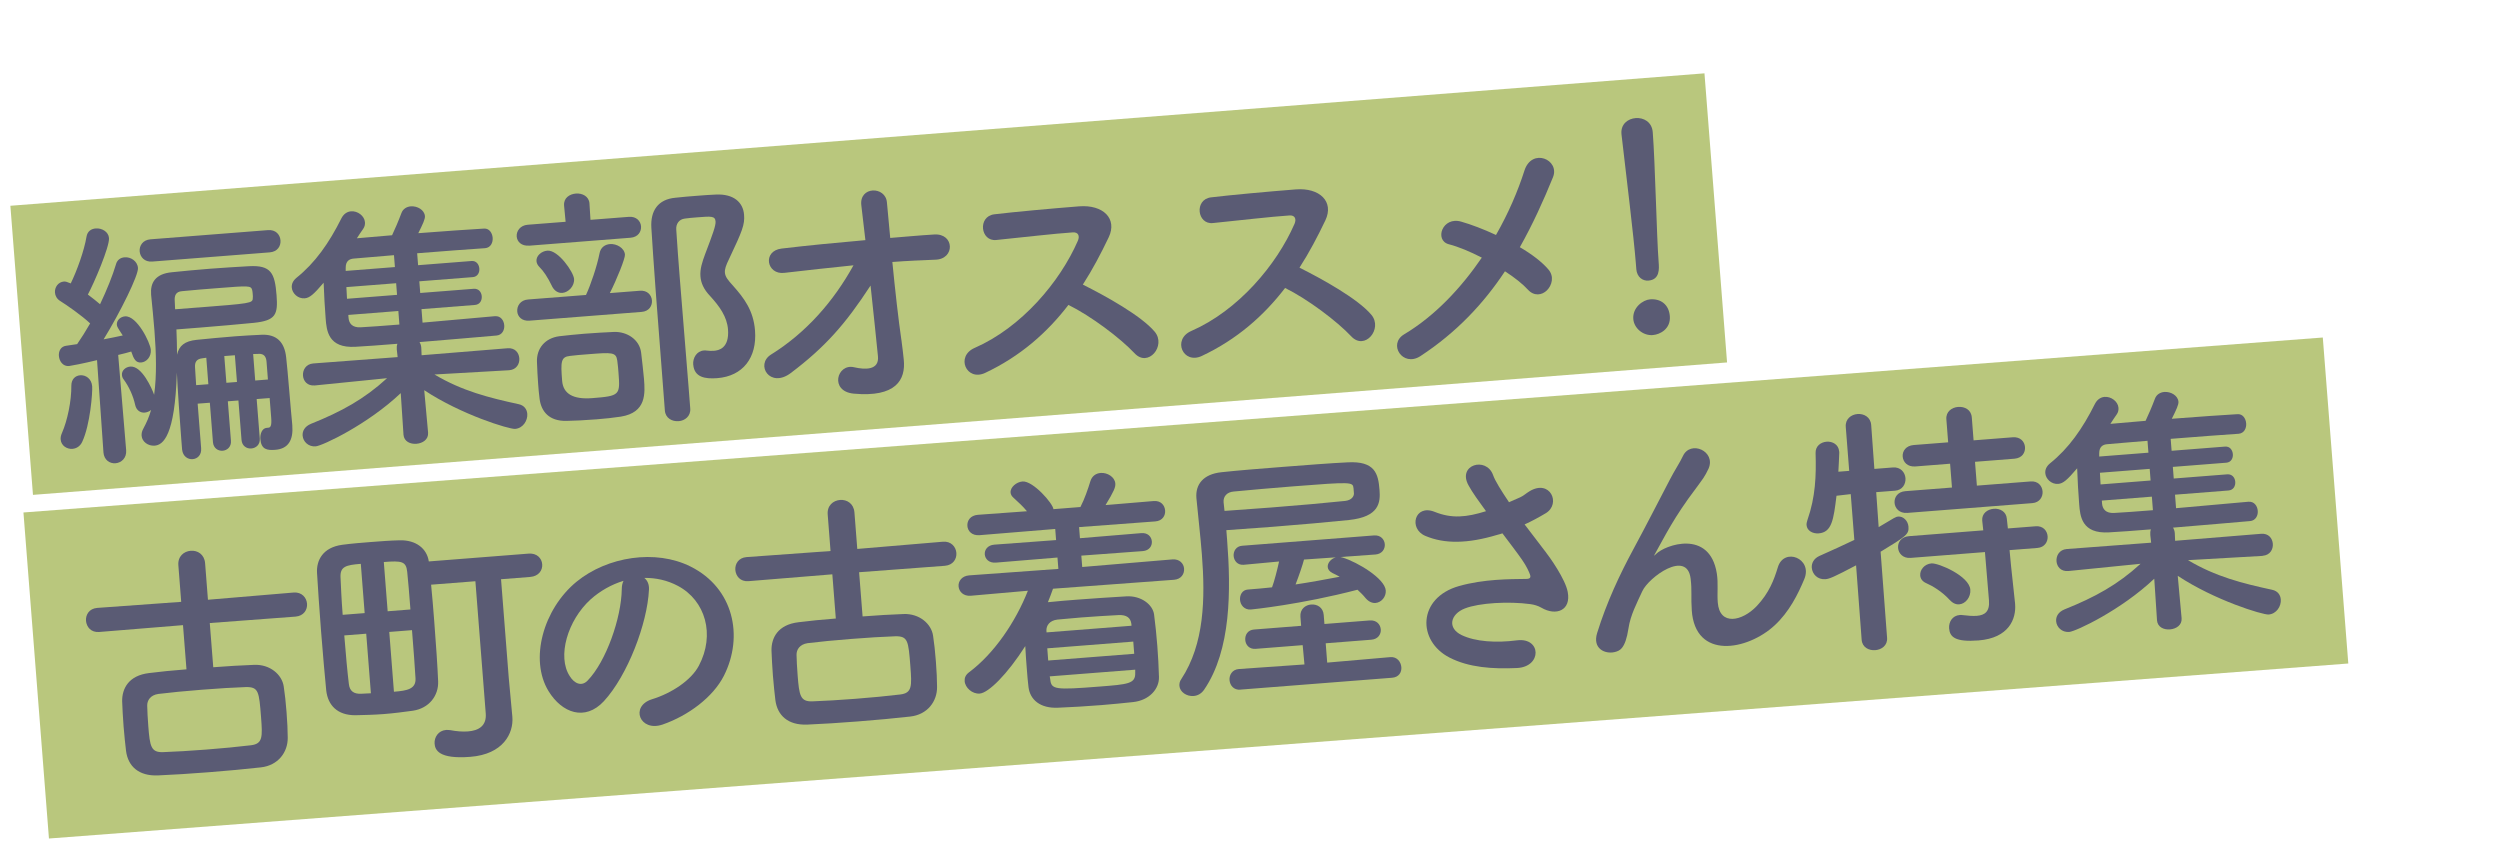 <?xml version="1.0" encoding="UTF-8"?>
<svg id="_レイヤー_1" data-name="レイヤー 1" xmlns="http://www.w3.org/2000/svg" width="668.57" height="228.18" viewBox="0 0 668.57 228.18">
  <defs>
    <style>
      .cls-1 {
        fill: #5a5b74;
      }

      .cls-2 {
        fill: #b9c77d;
      }
    </style>
  </defs>
  <rect class="cls-2" x="5.11" y="37.18" width="454.43" height="77.55" transform="translate(-5.22 18.36) rotate(-4.47)"/>
  <polygon class="cls-2" points="628 177.44 13.09 224.24 6.27 137.05 621.18 90.26 628 177.44"/>
  <g>
    <path class="cls-1" d="M27.66,120.89l-1.71-24.58c-3.42.84-7.14,1.56-7.5,1.58-1.63.13-2.59-1.29-2.7-2.71-.1-1.27.51-2.53,1.92-2.71.84-.14,1.83-.29,2.96-.44,1.09-1.58,2.29-3.46,3.48-5.54-2.23-2.11-6.37-4.99-8.02-6-.9-.57-1.32-1.39-1.39-2.24-.11-1.42.85-2.84,2.4-2.96.42-.03.79.08,1.82.5,1.6-3.26,3.59-8.69,4.22-12.51.24-1.44,1.26-2.09,2.46-2.19,1.63-.13,3.42.87,3.55,2.57.18,2.33-4.04,12.14-5.65,15.11,1.13.84,2.35,1.81,3.26,2.59,1.84-3.85,3.38-7.74,4.23-10.59.32-1.31,1.28-1.88,2.34-1.96,1.63-.13,3.43,1.01,3.57,2.85.15,1.91-4.64,11.69-9.19,19.09,1.89-.36,3.65-.71,5.12-1.04-1.38-2.1-1.54-2.37-1.58-2.87-.09-1.2.97-2.14,2.18-2.24,3.19-.25,6.75,7.02,6.9,8.93s-1.17,3.3-2.58,3.41c-1.42.11-1.99-.91-2.65-2.93-.97.29-2.16.6-3.49.91l2.13,25.47c.17,2.12-1.3,3.38-2.86,3.5-1.49.12-3.06-.83-3.22-2.95v-.07ZM19.41,120.04c-1.49.12-3.06-.83-3.19-2.53-.04-.5.06-1.07.36-1.74,1.45-3.32,2.54-8.53,2.5-12.66,0-1.71,1.08-2.65,2.35-2.75,1.49-.12,3.06.9,3.22,2.95.13,1.63-.54,10.37-2.68,14.88-.55,1.18-1.57,1.76-2.56,1.84ZM72.11,106.45l-3.47.27.83,10.55c.13,1.63-1.01,2.57-2.28,2.67-1.2.09-2.47-.66-2.6-2.29l-.83-10.55-2.83.22.83,10.55c.13,1.63-1.01,2.57-2.21,2.67-1.2.09-2.47-.66-2.6-2.29l-.83-10.55-3.26.25.93,11.89v.07c.14,1.77-.99,2.78-2.26,2.88-1.27.1-2.62-.72-2.83-2.55-.06-.78-.14-1.77-.23-2.9-.4-5.1-.95-13.03-1.17-17.71-.52,16.99-3.68,19.38-5.95,19.55-1.7.13-3.36-1.02-3.48-2.65-.05-.64.11-1.29.49-1.96.81-1.49,1.54-3.11,2.04-4.93-.47.39-1.09.65-1.73.7-1.06.08-2.18-.54-2.51-2.01-.55-2.52-1.67-4.93-3.1-6.88-.32-.4-.42-.82-.45-1.18-.09-1.2.97-2.14,2.25-2.24,3.11-.24,5.81,5.96,6.36,7.55.73-5.18.55-11.15.09-17.1-.25-3.19-.57-6.37-.88-9.48,0-.07-.01-.14-.02-.21-.24-3.11,1.06-5.57,5.58-5.99,3.25-.33,6.71-.67,10.25-.94,3.54-.28,7.08-.48,10.35-.67,5.89-.32,6.91,1.81,7.37,7.76.4,5.17-.18,6.78-6.12,7.39-4.38.41-8.91.84-14.29,1.26-1.98.16-4.11.32-6.37.5.1,2.13.14,4.48.17,6.75.52-2.39,2.06-3.65,5.24-3.97,3.25-.33,6.78-.67,10.39-.95,2.34-.18,4.68-.3,7.02-.41,3.9-.16,6.06,1.88,6.52,5.97.39,3.17,1.33,15.21,1.59,17.54.02.21.04.5.06.71.31,3.96-1.08,6.28-4.54,6.55-2.19.17-3.78-.06-4-2.89-.11-1.42.49-2.89,1.69-2.98.07,0,.14-.01.21-.02.07,0,.14-.01.21-.02.57-.04.96-.43.79-2.62l-.42-5.31ZM40.7,69.95c-2.05.16-3.23-1.24-3.35-2.73-.12-1.49.83-3.06,2.88-3.22l31.43-2.46c2.12-.17,3.23,1.24,3.35,2.73.12,1.49-.76,3.05-2.88,3.22l-31.43,2.46ZM52.84,82.25c14.23-1.11,14.72-1.15,14.76-2.51.05-.29.02-.71-.02-1.14-.03-.35-.06-.78-.15-1.06-.31-1.19-1.01-1.13-9.15-.49-3.26.25-6.51.51-9.62.82-1.63.13-2.05,1.16-1.93,2.64.06.71.04,1.42.1,2.2,2.12-.17,4.1-.32,6.02-.47ZM55.17,95.67l-1.13.16c-1.41.18-1.99.94-1.88,2.42.09,1.2.15,2.84.3,4.75l3.26-.25-.55-7.08ZM62.81,95l-2.83.22.56,7.15,2.83-.22-.56-7.15ZM71.28,96.75c-.1-1.34-.67-2.22-2.16-2.11l-1.42.04.55,7.08,3.4-.27-.37-4.74Z"/>
    <path class="cls-1" d="M136.18,99.01l-19.99,1.14c7.4,4.41,14.52,6.2,22.48,7.93,1.52.31,2.25,1.39,2.34,2.59.14,1.77-1.12,3.86-3.25,4.03-1.56.12-14.4-3.79-24.31-10.35l1.03,11.31v.07c.14,1.77-1.41,2.82-3.11,2.95-1.63.13-3.32-.59-3.47-2.43v-.07s-.73-11.05-.73-11.05c-8.82,8.38-20.97,14.1-22.74,14.24-1.98.16-3.38-1.3-3.5-2.86-.09-1.2.52-2.46,2.24-3.17,8.15-3.27,14.23-6.6,20.34-12.2l-19.29,1.94h-.07c-1.98.16-3.01-1.18-3.12-2.6-.12-1.49.75-3.12,2.73-3.28l22.58-1.7-.23-2.05c-.04-.57-.01-1.07.17-1.51-4.46.35-8.42.66-11.19.8-7.37.44-7.75-4.38-8-7.56-.22-2.76-.43-6.38-.54-9.57-2.67,3.13-3.74,4.07-5.09,4.17-1.77.14-3.31-1.31-3.43-2.87-.07-.92.29-1.8,1.22-2.59,5.03-4.02,8.74-9.3,12.07-15.97.62-1.19,1.57-1.76,2.56-1.84,1.77-.14,3.58,1.22,3.72,2.91.04.57-.05,1.21-.5,1.82-.58.83-1.15,1.66-1.66,2.48,2.62-.2,5.87-.53,9.41-.81.73-1.55,1.64-3.62,2.52-5.97.41-1.1,1.44-1.68,2.5-1.76,1.7-.13,3.63.93,3.77,2.62.06.78-.55,2.11-1.78,4.56,7.01-.55,13.95-1.02,17.56-1.23,1.42-.11,2.23,1.18,2.33,2.45s-.5,2.67-2.06,2.8h-.07c-3.61.22-10.84.78-18.06,1.35l.25,3.19,14.3-1.12c1.27-.1,1.99.91,2.08,2.04.08,1.06-.47,2.17-1.75,2.27l-14.3,1.12.24,3.12,14.3-1.12c1.34-.1,2.06.91,2.15,1.97.09,1.13-.47,2.24-1.81,2.35l-14.3,1.12.28,3.61c7.5-.66,15.28-1.34,19.31-1.72h.07c1.49-.12,2.37,1.09,2.47,2.44.1,1.27-.58,2.61-2.07,2.73-4.39.34-12.59,1.13-20.59,1.75.25.41.43.89.47,1.46l.09,2.06,23-1.87c1.98-.15,3.01,1.19,3.13,2.67.12,1.49-.76,3.05-2.67,3.2h-.07ZM105.36,68.24c-4.46.35-8.35.73-10.75.91-1.2.09-2.16.67-2.16,2.45v.85s13.16-1.03,13.16-1.03l-.25-3.19ZM105.94,75.74l-13.31,1.04c.08.99.09,2.06.17,3.12l13.38-1.05-.24-3.12ZM106.53,83.17l-13.38,1.05.06.78c.12,1.49.99,2.63,3.19,2.53,2.34-.11,6.16-.41,10.41-.74l-.28-3.61Z"/>
    <path class="cls-1" d="M141.58,65.69c-2.19.17-3.29-1.1-3.4-2.44-.11-1.42.91-2.99,2.96-3.15l10.12-.79-.41-4.31v-.07c-.16-1.98,1.47-3.04,3.17-3.17,1.7-.13,3.47.73,3.62,2.64v.07s.27,4.32.27,4.32l10.26-.8c2.05-.16,3.15,1.18,3.26,2.52.11,1.42-.77,2.91-2.82,3.07l-27.04,2.12ZM141.66,85.76c-2.12.17-3.22-1.1-3.33-2.45-.12-1.49.83-3.06,2.88-3.22l15.5-1.21c1.22-2.59,2.96-7.71,3.62-11.11.3-1.66,1.52-2.4,2.8-2.5,1.77-.14,3.86,1.05,4,2.82.08.99-2.13,6.5-4.04,10.29l8.07-.63c1.98-.15,3.08,1.18,3.19,2.6.11,1.42-.77,2.91-2.75,3.06l-29.94,2.34ZM147.63,76.54c-1.19-2.47-2.31-4.09-3.32-5.08-.54-.53-.8-1.08-.84-1.64-.11-1.42,1.36-2.67,2.91-2.79,2.9-.23,7,5.72,7.14,7.56.15,1.91-1.5,3.61-3.13,3.74-1.06.08-2.1-.48-2.77-1.78ZM159.25,112.16c-2.83.22-5.67.37-7.8.4-4.62.08-6.75-2.53-7.16-5.99-.19-1.48-.29-2.75-.38-3.96-.16-1.98-.22-3.69-.31-5.81-.14-3.62,2.14-6.36,5.94-6.88,1.98-.23,4.38-.48,6.71-.67,2.9-.23,5.81-.38,7.94-.48,3.48-.13,6.85,2.03,7.27,5.56.27,2.54.58,4.73.76,6.99.3,3.82.7,8.99-6.19,10.1-1.83.29-4.3.55-6.78.75ZM165.07,96.4c-.32-2.25-1.45-2.17-7.75-1.67-1.84.14-3.61.28-4.88.45-2.47.26-2.51,1.55-2.11,6.65q.41,5.24,8.05,4.64c7.43-.58,7.49-.8,7.02-6.82-.08-.99-.16-2.05-.33-3.25ZM185.38,97.51c-.14-1.77.93-3.63,2.84-3.78.21-.02.5-.04.71.02.72.09,1.36.11,2,.06,1.2-.09,4.15-.61,3.76-5.71-.27-3.4-2.26-6.16-4.75-8.89-1.78-1.85-2.49-3.58-2.62-5.28-.16-1.98.48-3.88,1.24-5.94,2.07-5.43,2.89-7.7,2.8-8.76-.12-1.49-1.11-1.41-5-1.1-1.13.09-2.27.18-3.25.33-1.55.19-2.38,1.47-2.26,2.95.26,4.25.6,8.57.94,12.96.74,9.41,1.57,19.18,2.35,29.09.15,1.91.3,3.89.45,5.8.16,2.05-1.46,3.25-3.08,3.37-1.77.14-3.55-.79-3.71-2.84-2.35-30.08-3.03-39.57-3.61-48.86-.28-4.54,1.75-7.62,6.42-8.05,1.91-.22,3.96-.38,6.15-.55,1.56-.12,3.11-.24,4.68-.3,4.75-.23,7.28,2.07,7.54,5.39.21,2.69-.45,4.31-4.05,11.92-.8,1.63-1.15,2.65-1.07,3.57.09,1.13.8,2,2.2,3.53,2.89,3.26,5.43,6.56,5.85,11.94.57,7.29-3.25,12.22-10.11,12.75-3.26.25-6.14-.23-6.41-3.63Z"/>
    <path class="cls-1" d="M241.06,90.88c.31,2.18.41,3.39.63,5.29.57,5.44-2.13,10.14-13.39,9.1-6.53-.63-4.48-8.12.09-7.06,2.97.69,6.76.82,6.4-2.92-.4-4.17-1.19-11.52-1.98-18.93-6.74,10.35-12.17,16.48-21.32,23.39-5.58,4.21-9.58-2.24-5.3-4.93,9.44-5.87,16.76-14.27,22.06-23.87-6.29.63-12.57,1.34-18.5,2.02-4.73.58-5.94-5.87-.72-6.5,7.06-.84,14.76-1.58,22.4-2.25-.46-4.02-.86-7.41-1.08-9.24-.69-5.22,6.5-5.28,6.84-.82.16,1.98.5,5.44.88,9.47,4.03-.32,7.99-.7,11.75-.92,5.46-.36,5.64,6.61.31,6.74-3.69.15-7.6.31-11.49.61.72,7.42,1.64,15.54,2.41,20.82Z"/>
    <path class="cls-1" d="M263.45,99.73c-5.02,2.32-7.97-4.43-2.8-6.69,12.53-5.47,22.83-17.67,27.6-28.65.54-1.25.17-2.36-1.39-2.24-4.46.28-14.21,1.4-20.42,2.03-4.24.47-5.05-6.3-.54-6.87,5.15-.62,15.54-1.57,22.69-2.13,6.37-.5,10.3,3.25,7.91,8.28-2.08,4.36-4.31,8.6-6.92,12.65,6.15,3.08,15.61,8.32,19.22,12.6,3.14,3.74-1.74,9.68-5.39,5.76-3.81-4.05-11.6-9.92-17.68-12.93-5.69,7.42-12.88,13.76-22.29,18.19Z"/>
    <path class="cls-1" d="M321.39,95.2c-5.02,2.32-7.97-4.43-2.8-6.69,12.53-5.47,22.83-17.67,27.6-28.65.54-1.25.17-2.36-1.39-2.24-4.46.28-14.21,1.4-20.42,2.03-4.24.47-5.05-6.3-.54-6.87,5.15-.62,15.54-1.57,22.69-2.13,6.37-.5,10.3,3.25,7.91,8.28-2.08,4.36-4.31,8.6-6.92,12.65,6.15,3.08,15.61,8.32,19.22,12.6,3.14,3.74-1.74,9.68-5.39,5.76-3.81-4.05-11.6-9.92-17.68-12.93-5.69,7.42-12.88,13.76-22.29,18.19Z"/>
    <path class="cls-1" d="M379.82,95.26c-4.68,3-8.73-3.23-4.3-5.86,8.23-4.92,15.2-12.37,20.76-20.5-3.12-1.61-6.28-2.93-8.83-3.58-3.93-1.04-1.73-7.56,3.37-6.03,2.55.73,5.85,1.96,9.25,3.55,3.32-5.81,5.85-11.71,7.62-17.26,2.01-6.14,9.53-2.88,7.62,1.82-2.57,6.33-5.42,12.6-8.86,18.71,3.13,1.82,5.86,3.89,7.58,5.89,1.72,1.93.98,4.34-.34,5.65-1.32,1.31-3.43,1.62-5.07-.17-1.4-1.53-3.6-3.28-6.15-4.93-5.67,8.56-12.89,16.32-22.65,22.71Z"/>
    <path class="cls-1" d="M437.59,71.87c-.03-.42-.07-.92-.12-1.49-.54-6.87-2.54-23.3-3.83-34.38,0-.07-.01-.14-.02-.21-.21-2.62,1.75-4.05,3.8-4.21,2.12-.17,4.35,1.01,4.57,3.77.65,8.35,1.04,27.91,1.58,34.77.13,1.7.37,4.67-2.75,4.92-1.49.12-3.06-.9-3.23-3.09v-.07ZM442.04,89.61c-2.69.21-5.06-1.88-5.25-4.29-.24-3.11,2.59-5.12,4.5-5.27,2.76-.22,5.02,1.32,5.27,4.5.27,3.4-2.61,4.9-4.52,5.05Z"/>
    <path class="cls-1" d="M56.1,166.62l.93,11.82c3.75-.29,7.58-.52,10.92-.64,4.26-.19,7.47,2.62,7.93,5.79.29,1.83.56,4.37.75,6.85.2,2.55.32,5.03.32,6.88.02,3.84-2.55,7.39-7.21,7.9-4.09.46-9.04.92-13.93,1.3-4.88.38-9.7.69-13.61.85-5.11.19-7.95-2.44-8.49-6.53-.21-1.76-.46-4.09-.66-6.57-.19-2.41-.31-4.89-.38-6.73-.05-3.34,1.67-6.9,7.24-7.55,2.82-.36,6.28-.71,9.96-.99l-.93-11.82-22.43,1.83c-2.19.17-3.38-1.37-3.51-3-.12-1.56.81-3.27,3.01-3.44l22.45-1.62-.76-9.77c-.19-2.41,1.49-3.75,3.33-3.89,1.77-.14,3.63.93,3.82,3.33l.76,9.77,22.92-1.93c2.19-.17,3.45,1.37,3.58,2.99s-.88,3.27-3.08,3.45l-22.94,1.72ZM69.81,191.76c-.53-6.8-.63-8.07-4.05-8.02-3.13.1-7.45.37-11.77.71-4.32.34-8.56.74-11.66,1.13-2.11.31-3,1.73-2.96,3.15.03,1.28.12,3.41.29,5.46.42,5.38.7,7.07,3.96,6.95,3.2-.11,7.31-.36,11.48-.68,4.25-.33,8.56-.74,12.02-1.16,3.17-.39,3.1-2.24,2.69-7.54Z"/>
    <path class="cls-1" d="M127.11,155.44l-11.82.92c.3,2.9.56,6.29.83,9.69.49,6.23.9,12.46,1.05,16.15.16,3.83-2.42,7.24-6.79,7.87-2.47.34-5.15.69-7.76.89-2.55.2-5.18.26-7.6.31-4.77.02-7.33-2.63-7.78-6.65-.36-3.68-.9-9.69-1.37-15.7-.47-6.02-.87-12.04-1.09-15.72-.19-3.33,1.53-6.81,6.75-7.51,2.54-.34,5.08-.54,7.63-.74s5.17-.4,7.66-.46c4.48-.14,7.37,2.27,7.85,5.65l26.69-2.09c2.27-.18,3.52,1.29,3.64,2.85.12,1.56-.89,3.2-3.22,3.39l-7.79.61,2.06,26.33.96,10.39q0,.07.01.14c.34,4.32-2.43,9.95-11.27,10.64-8.49.66-9.41-1.9-9.53-3.53-.13-1.7,1.01-3.5,3.06-3.66.35-.03.71.02,1.14.05,1.59.3,3.24.46,4.73.34,2.83-.22,5.01-1.46,4.75-4.79l-2.77-35.39ZM96.48,150.79c-3.96.31-5.5.72-5.42,3.49.11,2.34.26,6.1.58,10.14l5.88-.46-1.03-13.17ZM97.95,169.47l-5.88.46c.4,5.1.86,10.04,1.23,13.01.22,1.91,1.35,2.67,3.27,2.59.85-.07,1.7-.06,2.62-.13l-1.25-15.93ZM109.76,162.99c-.32-4.11-.61-7.79-.86-10.05-.29-2.83-1.45-3.02-6.26-2.64l1.03,13.17,6.09-.48ZM104.1,168.99l1.25,16c3.61-.28,5.92-.75,5.77-3.58-.15-2.84-.54-7.79-.94-12.89l-6.09.48Z"/>
    <path class="cls-1" d="M173.55,157.72c-.43,9.08-5.75,22.95-12.05,29.79-5.06,5.45-11.22,3.16-14.81-2.69-5.15-8.43-1.43-21.96,7.54-29.29,8.24-6.7,21.11-8.7,30.45-4.02,11.49,5.73,14.27,18.61,8.91,29.21-2.9,5.71-9.49,10.64-16.36,13.03-6.1,2.12-8.85-4.86-2.88-6.75,5.29-1.62,10.5-5.09,12.54-8.96,4.41-8.32,1.77-17.44-5.59-21.35-2.9-1.55-5.94-2.17-9-2.14.83.65,1.35,1.75,1.25,3.18ZM157.95,160.29c-6.18,5.61-8.99,15.3-5.59,20.52,1.22,1.97,3.15,2.89,4.79,1.19,4.94-5.09,9.02-16.73,9.13-24.43,0-.85.16-1.65.47-2.24-3.2.96-6.27,2.7-8.8,4.96Z"/>
    <path class="cls-1" d="M229.75,153.03l.93,11.82c3.75-.29,7.58-.52,10.92-.64,4.26-.19,7.47,2.62,7.93,5.79.29,1.83.56,4.37.75,6.85.2,2.55.32,5.03.32,6.88.02,3.84-2.55,7.39-7.21,7.9-4.09.46-9.04.92-13.93,1.3-4.88.38-9.7.69-13.61.85-5.11.19-7.95-2.44-8.49-6.53-.21-1.76-.46-4.09-.66-6.57-.19-2.41-.31-4.89-.38-6.73-.05-3.34,1.67-6.9,7.24-7.55,2.82-.36,6.28-.71,9.96-.99l-.93-11.82-22.43,1.83c-2.19.17-3.38-1.37-3.51-3-.12-1.56.81-3.27,3.01-3.44l22.45-1.62-.76-9.77c-.19-2.41,1.49-3.75,3.33-3.89,1.77-.14,3.63.93,3.82,3.33l.76,9.77,22.92-1.93c2.19-.17,3.45,1.37,3.58,2.99s-.88,3.27-3.08,3.45l-22.94,1.72ZM243.46,178.17c-.53-6.79-.63-8.07-4.05-8.01-3.13.1-7.45.37-11.77.71-4.32.34-8.56.74-11.66,1.13-2.11.31-3,1.73-2.96,3.15.03,1.28.12,3.41.29,5.46.42,5.38.7,7.07,3.96,6.95,3.2-.11,7.31-.36,11.48-.68,4.25-.33,8.56-.74,12.02-1.16,3.17-.39,3.1-2.24,2.69-7.54Z"/>
    <path class="cls-1" d="M281.6,157.45c-.41,1.17-.88,2.42-1.36,3.59l.28-.02c2.33-.25,4.95-.46,7.57-.66,4.32-.34,8.85-.62,13.11-.88,3.97-.24,7.08,2.22,7.43,4.83.36,2.75.65,5.58.87,8.41s.37,5.6.44,8.3c.11,3.2-2.57,6.25-6.88,6.73-2.68.28-5.58.58-8.48.81-4.03.32-8.07.56-11.62.7-4.75.23-7.5-2.12-7.91-5.51-.19-1.55-.31-3.04-.43-4.59-.17-2.12-.34-4.32-.43-6.38-4.82,7.57-9.84,12.52-12.18,12.7-1.98.16-3.9-1.55-4.03-3.32-.07-.85.23-1.66,1.17-2.37,6.73-5.01,12.47-13.51,15.74-21.81l-15.28,1.34c-1.98.15-3.15-1.11-3.26-2.52-.11-1.34.85-2.77,2.83-2.93l23.86-1.73-.24-3.04-16.49,1.36c-1.84.14-2.85-.99-2.95-2.19s.73-2.48,2.57-2.62l16.5-1.22-.23-2.97-20.24,1.66c-2.05.16-3.15-1.11-3.25-2.45-.11-1.42.77-2.84,2.83-3l13.1-.95c-1.1-1.34-2.33-2.45-3.56-3.57-.53-.46-.79-.94-.82-1.43-.11-1.42,1.56-2.83,3.19-2.96,2.83-.22,8.15,5.91,8.27,7.4l7.22-.57c1.11-2.15,2.04-4.86,2.66-6.9.46-1.46,1.54-2.11,2.75-2.21,1.77-.14,3.79,1.06,3.92,2.83.08.99-.34,2.02-2.61,5.76l12.88-1.08c1.91-.15,2.94,1.12,3.05,2.54.1,1.35-.71,2.76-2.62,2.91l-20.39,1.52.23,2.97,16.42-1.36c1.77-.14,2.71,1,2.81,2.2s-.66,2.47-2.43,2.61l-16.43,1.21.24,3.04,24.13-2.03c1.91-.15,3.01,1.12,3.11,2.46.11,1.42-.77,2.84-2.69,2.99l-32.36,2.39ZM302.56,166.85c-.2-1.62-1.26-2.47-3.46-2.36-3.05.17-6.59.37-9.85.63-2.34.18-4.6.43-6.44.57-2.12.24-3.01,1.59-2.97,2.94l.04.49,22.72-1.78-.04-.5ZM303.07,171.58l-23,1.8.25,3.26,23-1.8-.25-3.26ZM303.59,179.09l-22.86,1.79.14.84c.28,2.68,1.29,2.82,13.11,1.89,7.72-.6,9.7-.76,9.61-3.67v-.86Z"/>
    <path class="cls-1" d="M328.16,144.34c1.05,13.45,1.1,29.47-6.12,40.07-.77,1.13-1.79,1.64-2.86,1.72-1.84.14-3.64-1.07-3.77-2.7-.04-.57.05-1.21.5-1.82,6.17-9.39,6.44-21.51,5.5-33.41-.4-5.1-1-10.1-1.45-14.91,0-.07-.01-.14-.01-.14-.28-3.54,1.78-6.34,6.66-6.86,4.45-.49,10.54-.97,16.69-1.45,6.16-.48,12.39-.97,17-1.19,7.44-.44,8.29,3.06,8.62,7.37.26,3.33,0,7.19-8.2,8.05-5.51.57-13.01,1.23-20.37,1.81-4.32.34-8.57.6-12.39.9.07.85.13,1.7.2,2.55ZM327.48,136.63c3.89-.3,8.15-.57,12.46-.91,7.43-.58,14.79-1.23,19.8-1.76,1.69-.2,2.33-1.18,2.34-1.96l-.11-1.42c-.2-1.69-.35-1.75-16.21-.51-5.8.45-11.6.98-15.84,1.38-1.77.14-2.82,1.29-2.7,2.85l.25,2.33ZM331.72,184.44c-1.77.14-2.79-1.13-2.91-2.55-.11-1.34.7-2.83,2.47-2.97l17.57-1.23-.48-5.16-12.6.99c-1.7.13-2.65-1.08-2.75-2.35-.11-1.35.64-2.69,2.34-2.82l12.6-.99-.19-2.41c-.16-2.05,1.32-3.17,2.88-3.29,1.56-.12,3.19.75,3.35,2.8l.19,2.41,12.1-.95c1.84-.14,2.86,1.06,2.97,2.4.1,1.27-.72,2.62-2.56,2.76l-12.17.95.4,5.17,16.91-1.47c1.77-.14,2.81,1.28,2.92,2.69.11,1.34-.64,2.69-2.48,2.83l-40.56,3.17ZM358.43,148.95l.65.16c4.01,1.25,11.26,5.6,11.51,8.79.13,1.7-1.17,3.22-2.73,3.35-.85.07-1.8-.29-2.66-1.29-.63-.8-1.4-1.53-2.17-2.25-15.14,3.96-28.15,5.26-28.5,5.29-1.77.14-2.8-1.21-2.91-2.55-.1-1.34.57-2.68,2.13-2.8h.07c2.05-.17,4.18-.33,6.36-.58.59-1.54,1.41-4.74,1.88-6.91l-9.47.88c-1.63.13-2.58-1.08-2.68-2.35-.1-1.27.65-2.62,2.28-2.74l35.25-2.76c1.77-.14,2.79,1.06,2.89,2.34.1,1.27-.72,2.62-2.49,2.76l-9.42.67ZM348.73,149.64c-.33,1.31-1.37,4.38-2.26,6.66,4.01-.6,8.01-1.34,11.8-2.06-.6-.38-1.33-.68-1.93-.99-.82-.43-1.22-.97-1.27-1.61-.08-1.06.83-2.2,2.15-2.59l-8.5.59Z"/>
    <path class="cls-1" d="M413.12,147.3c1.42,1.81,5.51,7.62,6.13,10.99.96,4.98-3.12,6.51-7,4.25-.97-.56-1.99-.84-3-.98-5.69-.77-13.63-.36-17.5,1.16-3.87,1.51-4.79,5.22-.87,7.12,3.7,1.78,9.21,2.13,14.85,1.4,6.49-.79,6.68,7.1-.06,7.41-6.53.3-12.83-.13-18.02-2.79-8.68-4.45-8.59-15.99,2.56-19.14,6.62-1.87,13.53-1.84,17.94-1.9,1.07-.01,1.32-.39.97-1.29-.18-.48-.8-2-2.08-3.83-1.45-2.09-3.34-4.51-5.25-7.07-.48.18-.9.28-1.32.39-8,2.41-14.19,2.46-19.28.3-4.57-1.92-2.88-8.53,2.41-6.46,4.71,1.91,8.59,1.47,13.8-.15-1.92-2.63-3.67-5.05-4.67-6.9-3.07-5.53,4.73-7.78,6.55-2.79.55,1.59,2.18,4.17,4.27,7.29.96-.43,1.93-.86,2.96-1.3.96-.43,1.56-1.05,2.51-1.62,5.51-3.35,8.52,3.32,4.38,5.85-1.77,1.06-3.75,2.14-5.68,3.01,1.83,2.42,3.73,4.84,5.39,7.06Z"/>
    <path class="cls-1" d="M452.43,163.17c-.25-3.26.09-5.28-.31-8.45-.97-7.83-11.21-.33-12.91,3.36-1.46,3.18-3.2,6.45-3.71,9.97-.85,5.55-2.38,6.03-3.78,6.35-2.45.55-5.91-.89-4.6-5.12,2.56-8.25,6.04-15.64,9.65-22.33s6.82-13,9.85-18.79c1.05-2.08,2.77-4.7,3.43-6.18,2.01-4.36,8.87-1.34,6.88,3.31-.49,1.04-.92,1.85-1.43,2.6-.51.75-1.16,1.59-1.86,2.57-3.1,4.09-5.13,7.24-6.77,10-1.64,2.76-2.87,5.14-4.25,7.6-.44.75-.24.59.22.13,2.37-2.46,14.36-6.75,16.28,5.13.43,2.74.05,5.2.26,7.81.49,6.3,6.52,5.04,10.4.97,3.35-3.54,4.65-7.06,5.67-10.41,1.64-5.4,9.36-2.37,7.08,3.15-1.68,4.05-4.08,8.87-8,12.45-7.17,6.62-21.21,9.28-22.11-4.11Z"/>
    <path class="cls-1" d="M496.36,151.19c-5.88,3.1-7.12,3.62-8.18,3.7-2.12.17-3.52-1.36-3.66-3.06-.09-1.2.52-2.46,2.03-3.15,3.37-1.47,6.46-2.93,9.35-4.29l-.96-12.25-3.81.44c-.78,6.4-1.23,9.78-4.77,10.06-1.56.12-3.12-.68-3.24-2.24-.03-.35.08-.86.25-1.37,2.15-6.15,2.35-11.79,2.17-17.83-.08-1.92,1.41-2.96,2.96-3.08,1.56-.12,3.19.75,3.34,2.59.01.14.02.21.03.36-.02,1.57-.17,3.29-.24,5.08l2.9-.23-.92-11.75c-.17-2.12,1.45-3.32,3.15-3.45,1.7-.13,3.48.8,3.65,2.92l.85,11.76,4.96-.39c2.05-.16,3.24,1.31,3.36,2.87.12,1.56-.82,3.2-2.8,3.35h-.07s-4.96.39-4.96.39l.66,9.35c4.35-2.62,4.62-2.78,5.19-2.83,1.42-.11,2.65,1.15,2.78,2.7.16,2.05-.58,2.54-7.45,6.71l1.73,23.01c.16,2.05-1.46,3.18-3.16,3.31-1.7.13-3.48-.73-3.64-2.78l-1.49-19.9ZM510,137.16c-2.05.16-3.23-1.24-3.34-2.66-.12-1.49.83-2.99,2.89-3.15l12.46-.97-.5-6.37-9.27.73c-2.12.17-3.3-1.17-3.41-2.65-.11-1.42.84-2.91,2.96-3.08l9.2-.72-.48-6.16c-.16-2.05,1.46-3.18,3.16-3.31,1.7-.13,3.47.72,3.64,2.78l.48,6.16,10.48-.82c2.05-.16,3.15,1.18,3.27,2.59.12,1.49-.76,2.98-2.82,3.14l-10.55.83.5,6.37,14.37-1.12c1.98-.16,3.08,1.18,3.2,2.67.11,1.41-.76,2.98-2.75,3.13l-33.48,2.62ZM537.41,147.12l.41,4.31,1.06,9.89c0,.07.02.21.02.28.3,3.89-1.64,9.03-9.78,9.67-6.3.49-7.7-.96-7.87-3.23-.13-1.7.87-3.42,2.85-3.57.21-.02.42-.03.71.02,1.44.17,2.73.29,3.86.2,2.12-.17,3.47-1.13,3.24-4.1l-1.08-12.95-19.89,1.56c-2.05.16-3.23-1.24-3.34-2.66-.12-1.49.83-2.99,2.89-3.15l19.89-1.56-.28-2.61c-.15-1.91,1.4-3.03,3.1-3.16,1.63-.13,3.33.74,3.48,2.65l.28,2.61,7.43-.58c1.98-.16,3.08,1.18,3.2,2.67.11,1.42-.76,2.98-2.75,3.13l-7.43.58ZM521.44,160.48c-2.11-2.33-4.72-3.83-6.26-4.5-1.11-.48-1.59-1.23-1.66-2.08-.12-1.49,1.11-3.08,3.02-3.23,1.84-.14,10.09,3.34,10.38,7.02.16,1.98-1.27,3.8-2.97,3.93-.85.07-1.73-.29-2.51-1.16Z"/>
    <path class="cls-1" d="M605.12,148.66l-19.99,1.14c7.4,4.41,14.52,6.2,22.48,7.92,1.52.31,2.25,1.39,2.34,2.59.14,1.77-1.12,3.86-3.25,4.03-1.56.12-14.4-3.79-24.31-10.35l1.03,11.31v.07c.14,1.77-1.41,2.82-3.11,2.95-1.63.13-3.32-.59-3.47-2.44v-.07s-.73-11.05-.73-11.05c-8.82,8.38-20.97,14.1-22.74,14.24-1.98.16-3.38-1.3-3.5-2.86-.09-1.2.52-2.46,2.24-3.17,8.15-3.27,14.23-6.6,20.34-12.2l-19.29,1.94h-.07c-1.98.16-3.01-1.18-3.12-2.6-.12-1.49.75-3.12,2.73-3.28l22.58-1.7-.23-2.05c-.04-.57-.01-1.07.17-1.51-4.46.35-8.42.66-11.19.8-7.37.44-7.75-4.38-8-7.56-.22-2.76-.43-6.38-.54-9.57-2.67,3.13-3.74,4.07-5.09,4.17-1.77.14-3.31-1.31-3.43-2.87-.07-.92.29-1.8,1.22-2.59,5.03-4.03,8.74-9.3,12.07-15.97.62-1.19,1.57-1.76,2.56-1.84,1.77-.14,3.58,1.22,3.72,2.91.04.57-.05,1.21-.5,1.82-.58.83-1.15,1.66-1.66,2.48,2.62-.21,5.87-.53,9.41-.81.73-1.55,1.64-3.62,2.52-5.96.41-1.1,1.44-1.68,2.5-1.76,1.7-.13,3.63.93,3.77,2.62.06.78-.55,2.11-1.78,4.55,7.01-.55,13.95-1.02,17.56-1.23,1.42-.11,2.23,1.18,2.33,2.45s-.5,2.67-2.06,2.8h-.07c-3.62.22-10.84.78-18.06,1.35l.25,3.19,14.3-1.12c1.27-.1,1.99.91,2.08,2.04.08,1.06-.47,2.17-1.75,2.27l-14.3,1.12.24,3.11,14.3-1.12c1.34-.1,2.06.91,2.15,1.97.09,1.13-.47,2.24-1.81,2.35l-14.3,1.12.28,3.61c7.5-.66,15.28-1.34,19.31-1.72h.07c1.49-.12,2.37,1.09,2.47,2.44.1,1.27-.58,2.61-2.07,2.73-4.39.34-12.59,1.13-20.59,1.75.25.41.43.89.47,1.46l.09,2.06,23-1.87c1.98-.16,3.01,1.19,3.13,2.67.12,1.49-.76,3.05-2.67,3.2h-.07ZM574.3,117.88c-4.46.35-8.35.72-10.75.91-1.2.09-2.16.67-2.16,2.45v.85s13.16-1.03,13.16-1.03l-.25-3.19ZM574.89,125.39l-13.31,1.04c.08.99.09,2.06.17,3.12l13.38-1.05-.24-3.11ZM575.47,132.82l-13.38,1.05.06.78c.12,1.49.99,2.63,3.19,2.53,2.34-.11,6.16-.41,10.41-.74l-.28-3.61Z"/>
  </g>
</svg>